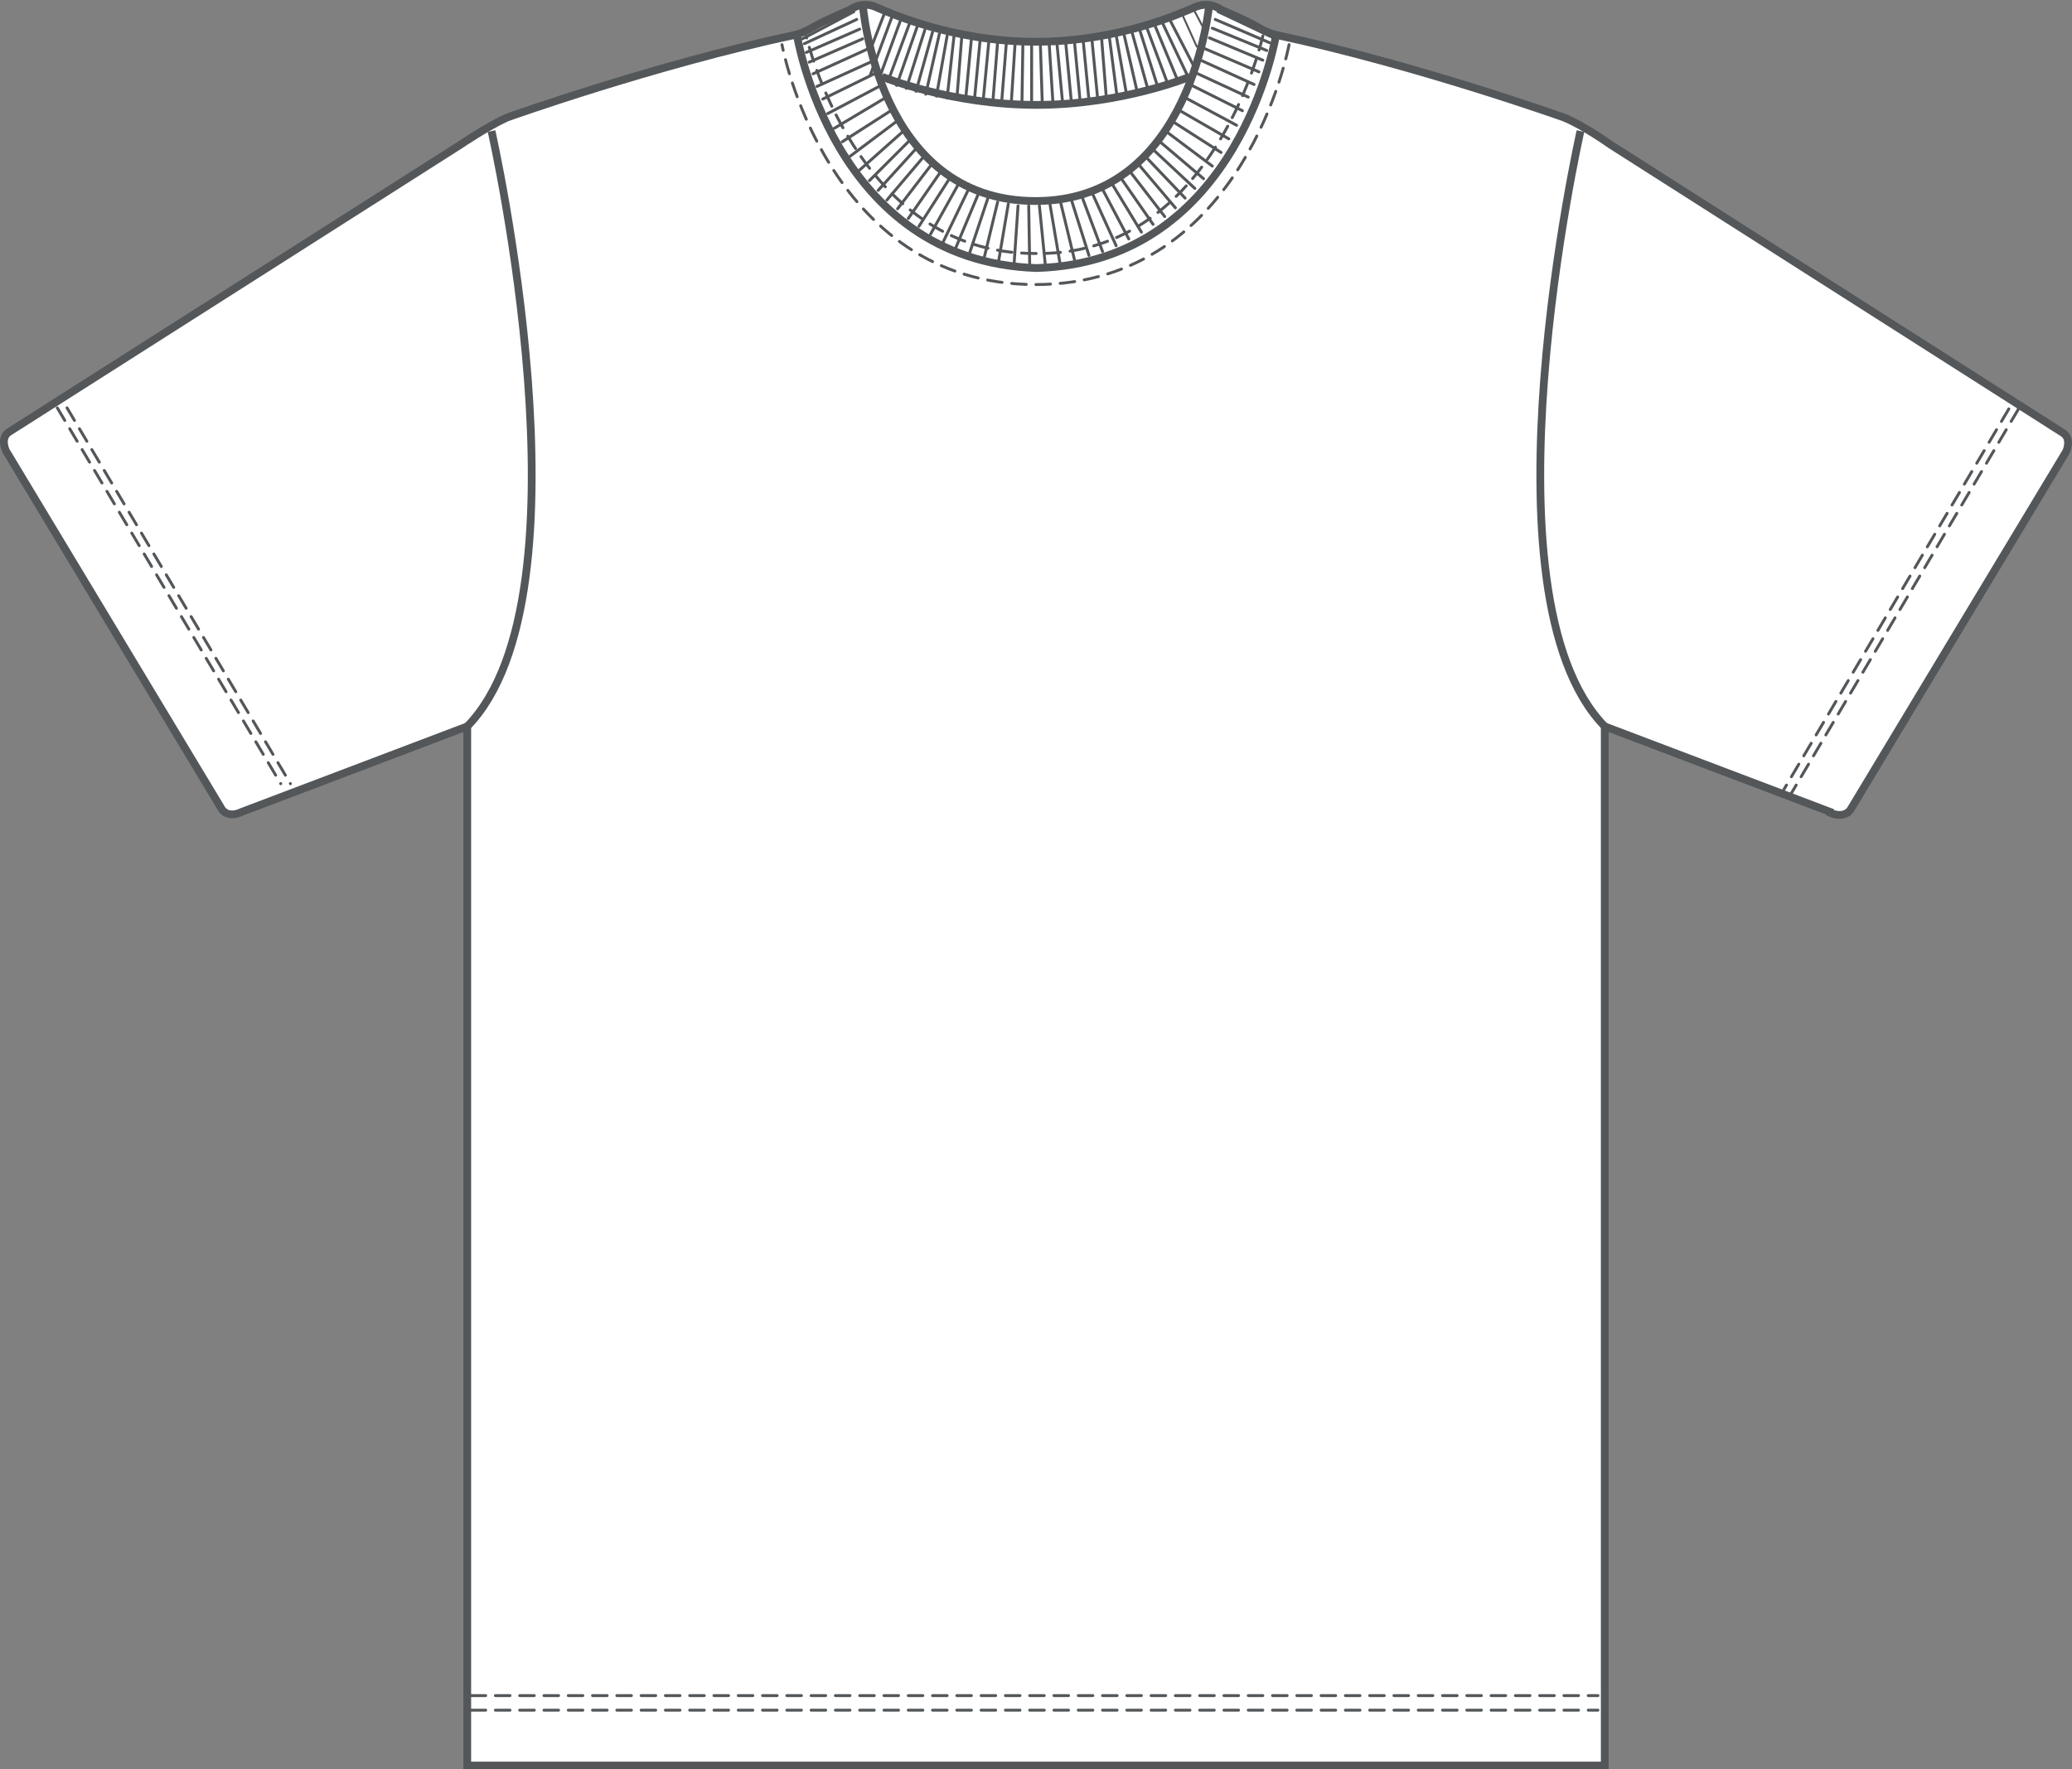 <?xml version="1.0" encoding="UTF-8"?>
<svg id="_レイヤー_1" data-name="レイヤー_1" xmlns="http://www.w3.org/2000/svg" version="1.1" viewBox="0 0 213.3 182.2">
  <rect x="0" y="0" width="213.3" height="182.2" fill="#808080" stroke="none"/>
  <!-- Generator: Adobe Illustrator 29.6.1, SVG Export Plug-In . SVG Version: 2.1.1 Build 9)  -->
  <defs>
    <style>
      .st0 {
        stroke-width: .2px;
      }

      .st0, .st1, .st2, .st3 {
        fill: none;
        stroke: #53575a;
      }

      .st0, .st1, .st3 {
        stroke-linecap: round;
      }

      .st1 {
        stroke-dasharray: 1.5 1;
      }

      .st1, .st3 {
        stroke-width: .3px;
      }

      .st4 {
        fill: #fff;
      }

      .st2 {
        stroke-width: .8px;
      }
    </style>
  </defs>
  <path class="st4" d="M188.4,83.7c1.7.7,2.2-.5,2.2-.5l22.1-36.7s.6-1.3-.3-1.9l-46.6-29.7s-2.8-2-4.8-2.8c0,0-15.1-5.4-29.6-8.5,0,0-.7-.1-1.9-.8-1.2-.7-3.8-1.8-3.8-1.8,0,0-1.1-.9-2.6-.3-1.4.6-7.9,3.6-16.5,3.6h0c-8.5,0-15.1-3-16.5-3.6-1.4-.6-2.6.3-2.6.3,0,0-2.6,1.1-3.8,1.8s-1.9.8-1.9.8c-14.5,3.1-29.6,8.5-29.6,8.5-2,.9-4.8,2.8-4.8,2.8L.9,44.5c-.9.6-.3,1.9-.3,1.9l22.1,36.7s.5,1.3,2.2.5l23.2-8.8v107h117.1v-107l23.2,8.8Z"/>
  <path class="st2" d="M188.4,83.7c1.7.7,2.2-.5,2.2-.5l22.1-36.7s.6-1.3-.3-1.9l-46.6-29.7s-2.8-2-4.8-2.8c0,0-15.1-5.4-29.6-8.5,0,0-.7-.1-1.9-.8-1.2-.7-3.8-1.8-3.8-1.8,0,0-1.1-.9-2.6-.3-1.4.6-7.9,3.6-16.5,3.6h0c-8.5,0-15.1-3-16.5-3.6-1.4-.6-2.6.3-2.6.3,0,0-2.6,1.1-3.8,1.8s-1.9.8-1.9.8c-14.5,3.1-29.6,8.5-29.6,8.5-2,.9-4.8,2.8-4.8,2.8L.9,44.5c-.9.6-.3,1.9-.3,1.9l22.1,36.7s.5,1.3,2.2.5l23.2-8.8v107h117.1v-107l23.2,8.8Z"/>
  <path class="st2" d="M124.5.3s-1.7,20.4-17.9,20.4h0C90.2,20.7,88.8.3,88.8.3"/>
  <path class="st2" d="M131.4,3.4s-3.7,23.6-24.7,24.2h0c-21.1-.7-24.7-24.2-24.7-24.2"/>
  <path class="st1" d="M130,3.7s-4.9,22.4-23,22.4h-.5c-18.5,0-23.5-22.4-23.5-22.4"/>
  <path class="st1" d="M132.7,4.6s-4.5,24.7-26.1,24.7-26.1-24.7-26.1-24.7"/>
  <line class="st1" x1="5.9" y1="42" x2="28.9" y2="80.7"/>
  <line class="st1" x1="6.9" y1="42" x2="29.9" y2="80.7"/>
  <line class="st1" x1="207.8" y1="42.1" x2="184.4" y2="81.7"/>
  <line class="st1" x1="206.8" y1="42.1" x2="183.4" y2="81.7"/>
  <path class="st2" d="M50.6,13.5s10.8,47.7-2.5,61.3"/>
  <path class="st2" d="M162.7,13.5s-10.8,47.7,2.5,61.3"/>
  <path class="st2" d="M122.5,7.9s-7,2.9-15.8,2.9h0c-8.8,0-15.9-2.9-15.9-2.9"/>
  <g>
    <line class="st3" x1="91.8" y1="1.8" x2="89.6" y2="7.7"/>
    <line class="st3" x1="92.7" y1="2.1" x2="90.5" y2="8.1"/>
    <line class="st3" x1="93.6" y1="2.5" x2="91.4" y2="8.4"/>
    <line class="st3" x1="94.4" y1="2.8" x2="92.3" y2="8.8"/>
    <line class="st3" x1="95.2" y1="3.1" x2="93.3" y2="9.1"/>
    <line class="st3" x1="96" y1="3.3" x2="94.3" y2="9.4"/>
    <line class="st3" x1="96.7" y1="3.5" x2="95.3" y2="9.7"/>
    <line class="st3" x1="97.5" y1="3.7" x2="96.4" y2="9.9"/>
    <line class="st3" x1="98.2" y1="3.8" x2="97.5" y2="10.1"/>
    <line class="st3" x1="99" y1="3.9" x2="98.5" y2="10.2"/>
    <line class="st3" x1="100" y1="4" x2="99.4" y2="10.3"/>
    <line class="st3" x1="100.9" y1="4.1" x2="100.3" y2="10.4"/>
    <line class="st3" x1="101.8" y1="4.2" x2="101.2" y2="10.5"/>
    <line class="st3" x1="102.7" y1="4.3" x2="102.2" y2="10.6"/>
    <line class="st3" x1="103.6" y1="4.4" x2="103.1" y2="10.7"/>
    <line class="st3" x1="104.5" y1="4.4" x2="104.1" y2="10.7"/>
    <line class="st3" x1="105.3" y1="4.5" x2="105.2" y2="10.8"/>
    <line class="st3" x1="106.2" y1="4.5" x2="106.2" y2="10.8"/>
    <line class="st3" x1="107.1" y1="4.5" x2="107.3" y2="10.8"/>
    <line class="st3" x1="108" y1="4.4" x2="108.4" y2="10.7"/>
    <line class="st3" x1="108.8" y1="4.4" x2="109.4" y2="10.7"/>
    <line class="st3" x1="109.7" y1="4.3" x2="110.3" y2="10.6"/>
    <line class="st3" x1="110.6" y1="4.2" x2="111.2" y2="10.5"/>
    <line class="st3" x1="111.5" y1="4.1" x2="112.1" y2="10.3"/>
    <line class="st3" x1="112.4" y1="4" x2="113" y2="10.2"/>
    <line class="st3" x1="113.4" y1="3.9" x2="113.9" y2="10.2"/>
    <line class="st3" x1="114.2" y1="3.8" x2="115" y2="10"/>
    <line class="st3" x1="114.9" y1="3.6" x2="116" y2="9.9"/>
    <line class="st3" x1="115.7" y1="3.5" x2="117.1" y2="9.6"/>
    <line class="st3" x1="116.5" y1="3.2" x2="118.2" y2="9.3"/>
    <line class="st3" x1="117.3" y1="3" x2="119.2" y2="9"/>
    <line class="st3" x1="118" y1="2.7" x2="120.2" y2="8.6"/>
    <line class="st3" x1="118.8" y1="2.4" x2="121.2" y2="8.2"/>
    <line class="st3" x1="119.5" y1="2" x2="122.2" y2="7.7"/>
    <line class="st3" x1="120.2" y1="1.6" x2="123.1" y2="7.2"/>
  </g>
  <g>
    <line class="st3" x1="87.9" y1="1.2" x2="82.6" y2="4"/>
    <line class="st3" x1="88.2" y1="2" x2="82.8" y2="4.5"/>
    <line class="st3" x1="88.5" y1="3" x2="83" y2="5.4"/>
    <line class="st3" x1="88.8" y1="4" x2="83.3" y2="6.4"/>
    <line class="st3" x1="89.2" y1="5.1" x2="83.7" y2="7.6"/>
    <line class="st3" x1="89.6" y1="6.4" x2="84.1" y2="8.9"/>
    <line class="st3" x1="90" y1="7.6" x2="84.7" y2="10.2"/>
    <line class="st3" x1="90.5" y1="8.9" x2="85.2" y2="11.7"/>
    <line class="st3" x1="91.1" y1="10.1" x2="85.9" y2="13.2"/>
    <line class="st3" x1="91.7" y1="11.4" x2="86.7" y2="14.6"/>
    <line class="st3" x1="92.3" y1="12.5" x2="87.5" y2="16.1"/>
    <line class="st3" x1="93" y1="13.5" x2="88.5" y2="17.5"/>
    <line class="st3" x1="93.7" y1="14.4" x2="89.5" y2="18.6"/>
    <line class="st3" x1="94.4" y1="15.2" x2="90.4" y2="19.6"/>
    <line class="st3" x1="95.2" y1="16" x2="91.3" y2="20.6"/>
    <line class="st3" x1="96" y1="16.8" x2="92.4" y2="21.5"/>
    <line class="st3" x1="96.9" y1="17.6" x2="93.5" y2="22.5"/>
    <line class="st3" x1="97.8" y1="18.3" x2="94.6" y2="23.3"/>
    <line class="st3" x1="98.7" y1="18.9" x2="95.8" y2="24.1"/>
    <line class="st3" x1="99.7" y1="19.5" x2="97.1" y2="24.9"/>
    <line class="st3" x1="100.7" y1="20" x2="98.4" y2="25.5"/>
    <line class="st3" x1="101.7" y1="20.4" x2="99.8" y2="26.1"/>
    <line class="st3" x1="102.7" y1="20.8" x2="101.3" y2="26.6"/>
    <line class="st3" x1="103.8" y1="21" x2="102.8" y2="26.9"/>
    <line class="st3" x1="104.8" y1="21.2" x2="104.4" y2="27.1"/>
    <line class="st3" x1="105.9" y1="21.2" x2="106" y2="27.2"/>
    <line class="st3" x1="107" y1="21.2" x2="107.6" y2="27.2"/>
    <line class="st3" x1="108.1" y1="21.1" x2="109.1" y2="27"/>
    <line class="st3" x1="109.2" y1="20.9" x2="110.6" y2="26.7"/>
    <line class="st3" x1="110.3" y1="20.6" x2="112.1" y2="26.3"/>
    <line class="st3" x1="111.4" y1="20.3" x2="113.5" y2="25.9"/>
    <line class="st3" x1="112.4" y1="19.8" x2="114.9" y2="25.3"/>
    <line class="st3" x1="113.4" y1="19.3" x2="116.2" y2="24.6"/>
    <line class="st3" x1="114.4" y1="18.8" x2="117.5" y2="23.9"/>
    <line class="st3" x1="115.3" y1="18.2" x2="118.7" y2="23.1"/>
    <line class="st3" x1="116.2" y1="17.5" x2="119.9" y2="22.3"/>
    <line class="st3" x1="117.1" y1="16.8" x2="121" y2="21.4"/>
    <line class="st3" x1="117.9" y1="16.1" x2="122" y2="20.4"/>
    <line class="st3" x1="118.6" y1="15.3" x2="123" y2="19.4"/>
    <line class="st3" x1="119.3" y1="14.5" x2="123.9" y2="18.4"/>
    <line class="st3" x1="120" y1="13.5" x2="124.8" y2="17.1"/>
    <line class="st3" x1="120.7" y1="12.5" x2="125.7" y2="15.7"/>
    <line class="st3" x1="121.3" y1="11.3" x2="126.5" y2="14.3"/>
    <line class="st3" x1="121.9" y1="10" x2="127.3" y2="12.9"/>
    <line class="st3" x1="122.5" y1="8.7" x2="127.9" y2="11.4"/>
    <line class="st3" x1="123.1" y1="7.5" x2="128.5" y2="10"/>
    <line class="st3" x1="123.6" y1="6.2" x2="129.1" y2="8.7"/>
    <line class="st3" x1="124" y1="5" x2="129.6" y2="7.4"/>
    <line class="st3" x1="124.5" y1="3.9" x2="130" y2="6.2"/>
    <line class="st3" x1="124.8" y1="2.9" x2="130.4" y2="5.2"/>
    <line class="st3" x1="125.1" y1="2" x2="130.7" y2="4.4"/>
    <line class="st3" x1="125.4" y1="1.2" x2="130.9" y2="3.8"/>
  </g>
  <line class="st3" x1="91" y1="1.5" x2="89.8" y2="4.6"/>
  <line class="st0" x1="123" y1="1.2" x2="124" y2="3.1"/>
  <line class="st0" x1="121.8" y1="1.7" x2="123.2" y2="4.8"/>
  <line class="st1" x1="48.5" y1="176.1" x2="164.5" y2="176.1"/>
  <line class="st1" x1="48.5" y1="174.6" x2="164.5" y2="174.6"/>
</svg>